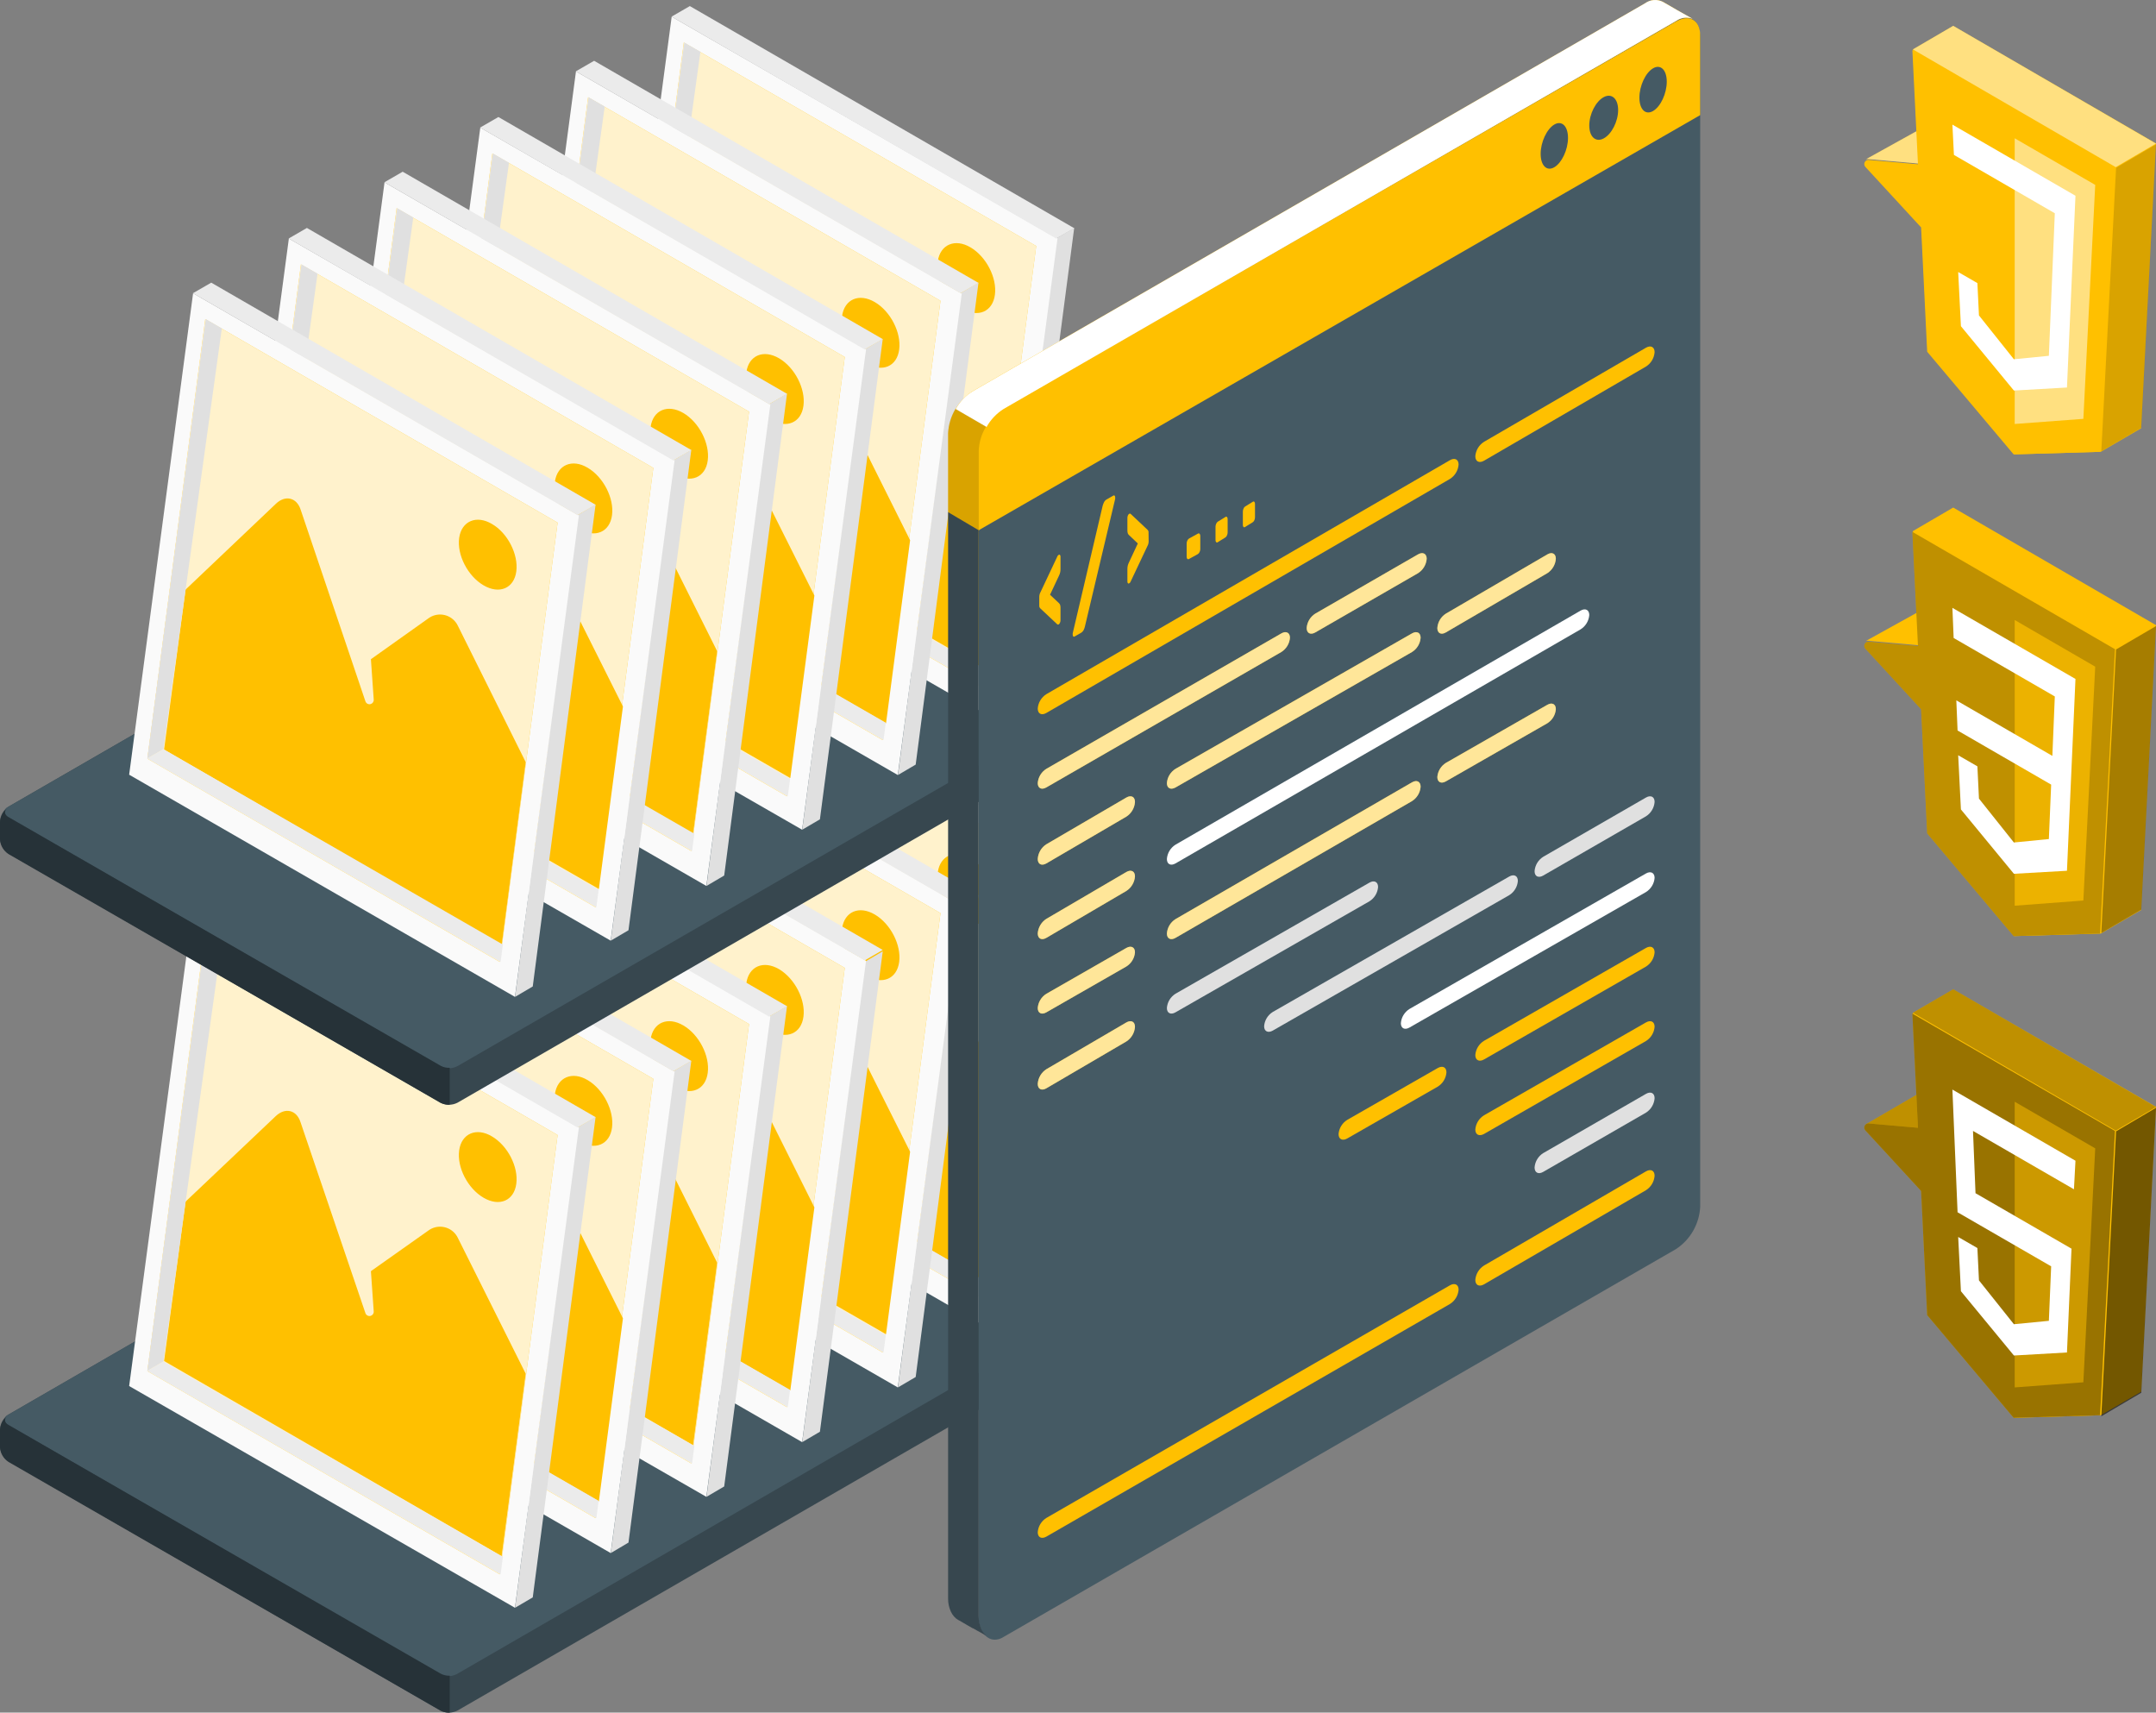 <svg width="1419" height="1127" xmlns="http://www.w3.org/2000/svg" xmlns:xlink="http://www.w3.org/1999/xlink" xml:space="preserve" overflow="hidden"><rect width="100%" height="100%" fill="#808080" stroke="none"/><defs><clipPath id="clip0"><rect x="1480" y="511" width="1419" height="1127"/></clipPath></defs><g clip-path="url(#clip0)" transform="translate(-1480 -511)"><path d="M1917.86 1192.34 1485.64 1441.81C1482.31 1443.96 1480.21 1447.58 1480 1451.54L1480 1462.91C1480.21 1466.87 1482.31 1470.49 1485.64 1472.64L1769.82 1636.66C1773.36 1638.45 1777.53 1638.45 1781.07 1636.66L2213.4 1387.16C2216.7 1384.99 2218.78 1381.38 2219 1377.43L2219 1366.05C2218.79 1362.1 2216.69 1358.48 2213.36 1356.33L1929.11 1192.34C1925.57 1190.55 1921.4 1190.55 1917.86 1192.34Z" fill="#37474F" fill-rule="evenodd"/><path d="M1769.38 1612.66 1485.31 1448.53C1483.52 1447.91 1482.57 1445.95 1483.19 1444.15 1483.53 1443.16 1484.32 1442.37 1485.31 1442.03L1917.36 1192.34C1920.89 1190.55 1925.07 1190.55 1928.6 1192.34L2212.73 1356.47C2214.52 1357.12 2215.44 1359.09 2214.79 1360.88 2214.45 1361.84 2213.69 1362.59 2212.73 1362.94L1780.62 1612.66C1777.09 1614.45 1772.91 1614.45 1769.38 1612.66Z" fill="#455A64" fill-rule="evenodd"/><path d="M1776 1613.71 1776 1637.98C1773.94 1638.09 1771.88 1637.66 1770.05 1636.71L1485.61 1473.04C1482.3 1470.89 1480.22 1467.3 1480 1463.37L1480 1452.02C1480.19 1448.51 1481.85 1445.24 1484.58 1443 1482.58 1444.82 1482.92 1447.18 1485.61 1448.73L1770.05 1612.37C1771.88 1613.33 1773.93 1613.79 1776 1613.71Z" fill="#263238" fill-rule="evenodd"/><path d="M2145.64 1380.14 2134 1387 2175.32 1070.83 2187 1064 2145.64 1380.14Z" fill="#E0E0E0" fill-rule="evenodd"/><path d="M2133.92 1387 1880 1240.77 1922.08 924 2176 1070.19 2133.92 1387Z" fill="#FAFAFA" fill-rule="evenodd"/><path d="M2187 1063.16 2175.15 1070 1922 923.94 1934.03 917 2187 1063.16Z" fill="#EBEBEB" fill-rule="evenodd"/><path d="M2162 1074.93 1930.06 941 1892 1230.27 2123.94 1364 2162 1074.93Z" fill="#FFC000" fill-rule="evenodd"/><path d="M2162 1074.93 1930.06 941 1892 1230.27 2123.94 1364 2162 1074.93Z" fill="#FFFFFF" fill-rule="evenodd" fill-opacity="0.8"/><path d="M1917.34 1118.98 1976.92 1062.45C1983.15 1056.57 1990.51 1058.39 1993.26 1066.52L2035.96 1192.44C2036.42 1193.93 2038 1194.77 2039.48 1194.31 2040.76 1193.92 2041.59 1192.68 2041.46 1191.34L2039.61 1164.8 2077.6 1138.02C2083.34 1133.68 2091.52 1134.82 2095.85 1140.57 2096.42 1141.33 2096.91 1142.15 2097.3 1143.01L2142 1232.51 2126.11 1353 1903 1224.25Z" fill="#FFC000" fill-rule="evenodd"/><path d="M2118.77 1075.79C2108.62 1069.74 2098.81 1073.86 2097.22 1084.97 2095.63 1096.08 2102.84 1110.04 2113.26 1116.16 2123.68 1122.28 2133.32 1118.19 2134.81 1107.01 2136.29 1095.84 2129.09 1081.77 2118.77 1075.79Z" fill="#FFC000" fill-rule="evenodd"/><path d="M1941 947.116 1902.61 1223.88 1892 1230 1930.39 941 1941 947.116Z" fill="#E0E0E0" fill-rule="evenodd"/><path d="M1902.54 1224 2126 1352.63 2124.49 1364 1892 1230.12 1902.54 1224Z" fill="#EBEBEB" fill-rule="evenodd"/><path d="M2082.67 1417.15 2071 1424 2112.33 1106.85 2124 1100 2082.67 1417.15Z" fill="#E0E0E0" fill-rule="evenodd"/><path d="M2070.89 1424 1817 1277.77 1859.08 961 2113 1107.23 2070.89 1424Z" fill="#FAFAFA" fill-rule="evenodd"/><path d="M2124 1100.16 2112.15 1107 1859 960.939 1871.03 954 2124 1100.16Z" fill="#EBEBEB" fill-rule="evenodd"/><path d="M2099 1111.9 1867.06 978 1829 1267.24 2060.94 1401 2099 1111.9Z" fill="#FFC000" fill-rule="evenodd"/><path d="M2099 1111.9 1867.06 978 1829 1267.24 2060.94 1401 2099 1111.9Z" fill="#FFFFFF" fill-rule="evenodd" fill-opacity="0.8"/><path d="M1854.34 1155.76 1913.89 1099.47C1920.11 1093.57 1927.64 1095.39 1930.22 1103.48L1972.93 1228.97C1973.38 1230.45 1974.96 1231.29 1976.45 1230.83 1977.73 1230.44 1978.56 1229.2 1978.43 1227.87L1976.57 1201.42 2014.57 1174.77C2020.33 1170.43 2028.52 1171.58 2032.86 1177.34 2033.43 1178.08 2033.91 1178.89 2034.3 1179.74L2079 1268.93 2063.15 1389 1840 1260.6Z" fill="#FFC000" fill-rule="evenodd"/><path d="M2055.76 1112.8C2045.43 1106.75 2035.81 1110.84 2034.22 1121.94 2032.63 1133.05 2039.81 1147.05 2050.27 1153.17 2060.74 1159.29 2070.36 1155.16 2071.81 1143.99 2073.27 1132.81 2066.09 1118.85 2055.76 1112.8Z" fill="#FFC000" fill-rule="evenodd"/><path d="M1878 984.082 1839.58 1260.92 1829 1267 1867.39 978 1878 984.082Z" fill="#E0E0E0" fill-rule="evenodd"/><path d="M1839.5 1261 2063 1389.59 2061.52 1401 1829 1267.08 1839.5 1261Z" fill="#EBEBEB" fill-rule="evenodd"/><path d="M2019.64 1453.17 2008 1460 2049.32 1143.86 2061 1137 2019.64 1453.17Z" fill="#E0E0E0" fill-rule="evenodd"/><path d="M2007.92 1460 1754 1313.77 1796.11 997 2050 1143.23 2007.92 1460Z" fill="#FAFAFA" fill-rule="evenodd"/><path d="M2061 1136.13 2049.15 1143 1796 996.939 1808.03 990 2061 1136.13Z" fill="#EBEBEB" fill-rule="evenodd"/><path d="M2036 1147.93 1804.06 1014 1766 1303.27 1997.94 1437 2036 1147.93Z" fill="#FFC000" fill-rule="evenodd"/><path d="M2036 1147.93 1804.06 1014 1766 1303.27 1997.94 1437 2036 1147.93Z" fill="#FFFFFF" fill-rule="evenodd" fill-opacity="0.8"/><path d="M1791.34 1191.98 1850.9 1135.45C1857.13 1129.57 1864.45 1131.39 1867.24 1139.52L1909.91 1265.44C1910.37 1266.93 1911.95 1267.77 1913.44 1267.31 1914.72 1266.92 1915.54 1265.68 1915.41 1264.34L1913.56 1237.8 1951.59 1211.02C1957.34 1206.68 1965.51 1207.82 1969.84 1213.57 1970.42 1214.33 1970.9 1215.15 1971.3 1216.01L2016 1305.51 2000.15 1426 1777 1297.15Z" fill="#FFC000" fill-rule="evenodd"/><path d="M1992.79 1148.79C1982.46 1142.74 1972.81 1146.86 1971.22 1157.97 1969.63 1169.08 1976.84 1183.04 1987.27 1189.16 1997.7 1195.28 2007.36 1191.19 2008.81 1180.01 2010.27 1168.84 2003.09 1154.94 1992.79 1148.79Z" fill="#FFC000" fill-rule="evenodd"/><path d="M1815 1020.12 1776.61 1296.92 1766 1303 1804.39 1014 1815 1020.12Z" fill="#E0E0E0" fill-rule="evenodd"/><path d="M1776.54 1297 2000 1425.63 1998.49 1437 1766 1303.08 1776.54 1297Z" fill="#EBEBEB" fill-rule="evenodd"/><path d="M1956.64 1489.17 1945 1496 1986.36 1179.83 1998 1173 1956.64 1489.17Z" fill="#E0E0E0" fill-rule="evenodd"/><path d="M1944.89 1496 1691 1350.09 1733.08 1034 1987 1179.91 1944.89 1496Z" fill="#FAFAFA" fill-rule="evenodd"/><path d="M1998 1173.16 1986.18 1180 1733 1033.94 1745.03 1027 1998 1173.16Z" fill="#EBEBEB" fill-rule="evenodd"/><path d="M1973 1184.9 1741.06 1051 1703 1340.24 1934.94 1474 1973 1184.9Z" fill="#FFC000" fill-rule="evenodd"/><path d="M1973 1184.9 1741.06 1051 1703 1340.24 1934.94 1474 1973 1184.9Z" fill="#FFFFFF" fill-rule="evenodd" fill-opacity="0.8"/><path d="M1728.29 1228.68 1787.61 1172.45C1793.81 1166.59 1801.32 1168.37 1803.89 1176.47L1846.45 1301.96C1846.91 1303.45 1848.48 1304.28 1849.96 1303.82 1851.24 1303.43 1852.06 1302.19 1851.93 1300.86L1850.08 1274.41 1887.78 1247.76C1893.52 1243.42 1901.69 1244.57 1906.02 1250.33 1906.58 1251.07 1907.06 1251.88 1907.45 1252.73L1952 1341.93 1936.17 1462 1714 1333.69Z" fill="#FFC000" fill-rule="evenodd"/><path d="M1929.76 1185.8C1919.43 1179.75 1909.77 1183.84 1908.21 1194.94 1906.66 1206.05 1913.8 1220.04 1924.24 1226.16 1934.67 1232.28 1944.36 1228.19 1945.81 1216.98 1947.27 1205.77 1940.09 1191.85 1929.76 1185.8Z" fill="#FFC000" fill-rule="evenodd"/><path d="M1752 1057.12 1713.61 1333.92 1703 1340 1741.42 1051 1752 1057.12Z" fill="#E0E0E0" fill-rule="evenodd"/><path d="M1713.54 1334 1937 1462.59 1935.52 1474 1703 1340.08 1713.54 1334Z" fill="#EBEBEB" fill-rule="evenodd"/><path d="M1893.64 1526.11 1882 1533 1923.32 1215.85 1935 1209 1893.64 1526.11Z" fill="#E0E0E0" fill-rule="evenodd"/><path d="M1881.92 1533 1628 1386.77 1670.11 1070 1924 1216.19 1881.92 1533Z" fill="#FAFAFA" fill-rule="evenodd"/><path d="M1935 1209.16 1923.15 1216 1670 1069.94 1681.99 1063 1935 1209.16Z" fill="#EBEBEB" fill-rule="evenodd"/><path d="M1910 1220.93 1678.06 1087 1640 1376.27 1871.94 1510 1910 1220.93Z" fill="#FFC000" fill-rule="evenodd"/><path d="M1910 1220.93 1678.06 1087 1640 1376.27 1871.94 1510 1910 1220.93Z" fill="#FFFFFF" fill-rule="evenodd" fill-opacity="0.8"/><path d="M1665.34 1264.96 1724.9 1208.45C1731.13 1202.57 1738.45 1204.39 1741.2 1212.51L1783.91 1338.41C1784.37 1339.9 1785.95 1340.74 1787.44 1340.28 1788.72 1339.89 1789.54 1338.64 1789.41 1337.31L1787.56 1310.77 1825.69 1284.03C1831.51 1279.75 1839.69 1280.99 1843.96 1286.81 1844.48 1287.51 1844.93 1288.26 1845.3 1289.06L1890 1378.54 1874.15 1499 1651 1370.28Z" fill="#FFC000" fill-rule="evenodd"/><path d="M1866.76 1221.77C1856.6 1215.76 1846.81 1219.85 1845.22 1230.96 1843.63 1242.07 1850.84 1256.03 1861.27 1262.16 1871.7 1268.28 1881.36 1264.19 1882.81 1253.01 1884.27 1241.83 1877.09 1227.83 1866.76 1221.77Z" fill="#FFC000" fill-rule="evenodd"/><path d="M1689 1093.12 1650.61 1369.92 1640 1376 1678.39 1087 1689 1093.12Z" fill="#E0E0E0" fill-rule="evenodd"/><path d="M1650.54 1370 1874 1498.63 1872.49 1510 1640 1376.08 1650.54 1370Z" fill="#EBEBEB" fill-rule="evenodd"/><path d="M1830.64 1562.17 1819 1569 1860.32 1252.83 1872 1246 1830.64 1562.17Z" fill="#E0E0E0" fill-rule="evenodd"/><path d="M1818.92 1569 1565 1423.09 1607.08 1107 1861 1252.91 1818.92 1569Z" fill="#FAFAFA" fill-rule="evenodd"/><path d="M1872 1246.16 1860.15 1253 1607 1106.94 1619.03 1100 1872 1246.16Z" fill="#EBEBEB" fill-rule="evenodd"/><path d="M1847 1257.9 1615.1 1124 1577 1413.24 1808.94 1547 1847 1257.9Z" fill="#FFC000" fill-rule="evenodd"/><path d="M1847 1257.9 1615.1 1124 1577 1413.24 1808.94 1547 1847 1257.9Z" fill="#FFFFFF" fill-rule="evenodd" fill-opacity="0.8"/><path d="M1602.15 1301.72 1661.51 1245.45C1667.71 1239.59 1675.22 1241.37 1677.79 1249.46L1720.48 1375.04C1720.94 1376.52 1722.51 1377.35 1724 1376.9 1725.27 1376.5 1726.1 1375.27 1725.97 1373.94L1724.12 1347.5 1761.81 1320.86C1767.54 1316.53 1775.68 1317.67 1780 1323.4 1780.57 1324.16 1781.06 1324.97 1781.45 1325.83L1826 1414.98 1810.17 1535 1588 1406.62Z" fill="#FFC000" fill-rule="evenodd"/><path d="M1803.75 1258.8C1793.59 1252.74 1783.77 1256.84 1782.21 1267.98 1780.66 1279.12 1787.8 1293.04 1798.23 1299.16 1808.66 1305.28 1818.32 1301.19 1819.81 1289.98 1821.3 1278.77 1814.08 1264.85 1803.75 1258.8Z" fill="#FFC000" fill-rule="evenodd"/><path d="M1626 1130.12 1587.61 1406.88 1577 1413 1615.42 1124 1626 1130.12Z" fill="#E0E0E0" fill-rule="evenodd"/><path d="M1587.54 1407 1811 1535.59 1809.48 1547 1577 1413.12 1587.54 1407Z" fill="#EBEBEB" fill-rule="evenodd"/><path d="M1917.86 792.324 1485.64 1041.78C1482.3 1043.94 1480.2 1047.57 1480 1051.54L1480 1062.92C1480.21 1066.89 1482.31 1070.51 1485.64 1072.68L1769.82 1236.66C1773.36 1238.45 1777.53 1238.45 1781.07 1236.66L2213.4 987.167C2216.7 985 2218.78 981.389 2219 977.44L2219 966.064C2218.79 962.106 2216.69 958.49 2213.36 956.337L1929.11 792.359C1925.58 790.559 1921.4 790.546 1917.86 792.324Z" fill="#37474F" fill-rule="evenodd"/><path d="M1769.74 1212.63 1485.32 1048.51C1483.52 1047.89 1482.57 1045.93 1483.19 1044.14 1483.54 1043.14 1484.32 1042.36 1485.32 1042.01L1917.91 792.342C1921.44 790.552 1925.62 790.552 1929.16 792.342L2213.65 956.461C2216.78 958.25 2216.78 961.14 2213.65 962.963L1780.99 1212.63C1777.46 1214.46 1773.27 1214.46 1769.74 1212.63Z" fill="#455A64" fill-rule="evenodd"/><path d="M1776 1213.68 1776 1237.99C1773.94 1238.07 1771.89 1237.62 1770.05 1236.69L1485.61 1073.04C1482.3 1070.88 1480.22 1067.29 1480 1063.37L1480 1052.02C1480.19 1048.51 1481.85 1045.24 1484.58 1043 1482.58 1044.82 1482.92 1047.18 1485.61 1048.76L1770.05 1212.34C1771.87 1213.32 1773.93 1213.79 1776 1213.68Z" fill="#263238" fill-rule="evenodd"/><path d="M2145.64 977.17 2134 984.001 2175.32 667.831 2187 661 2145.64 977.17Z" fill="#E0E0E0" fill-rule="evenodd"/><path d="M2133.92 984.001 1880 838.088 1922.08 522 2176 667.913 2133.92 984.001Z" fill="#FAFAFA" fill-rule="evenodd"/><path d="M2187 661.164 2175.15 668 1922 521.939 1934.03 515 2187 661.164Z" fill="#EBEBEB" fill-rule="evenodd"/><path d="M2162 672.897 1930.06 539 1892 828.24 2123.94 962 2162 672.897Z" fill="#FFC000" fill-rule="evenodd"/><path d="M2162 672.897 1930.06 539 1892 828.24 2123.94 962 2162 672.897Z" fill="#FFFFFF" fill-rule="evenodd" fill-opacity="0.8"/><path d="M1917.34 716.837 1976.94 660.466C1983.16 654.569 1990.52 656.386 1993.27 664.478L2035.98 789.906C2036.44 791.39 2038.02 792.224 2039.5 791.768 2040.78 791.376 2041.61 790.139 2041.48 788.809L2039.63 762.372 2077.59 735.901C2083.3 731.565 2091.46 732.665 2095.81 738.36 2096.39 739.129 2096.89 739.96 2097.3 740.839L2142 829.99 2126.11 950 1903 821.623Z" fill="#FFC000" fill-rule="evenodd"/><path d="M2118.77 673.797C2108.62 667.745 2098.81 671.838 2097.22 682.944 2095.63 694.051 2102.84 708.046 2113.26 714.167 2123.68 720.287 2133.32 716.161 2134.81 704.986 2136.29 693.81 2129.09 679.849 2118.77 673.797Z" fill="#FFC000" fill-rule="evenodd"/><path d="M1941 545.082 1902.61 821.918 1892 828 1930.39 539 1941 545.082Z" fill="#E0E0E0" fill-rule="evenodd"/><path d="M1902.54 822 2126 950.594 2124.49 962 1892 828.081 1902.54 822Z" fill="#EBEBEB" fill-rule="evenodd"/><path d="M2082.67 1014.15 2071 1021 2112.33 703.852 2124 697 2082.67 1014.15Z" fill="#E0E0E0" fill-rule="evenodd"/><path d="M2070.89 1021 1817 874.795 1859.08 558 2113 704.205 2070.89 1021Z" fill="#FAFAFA" fill-rule="evenodd"/><path d="M2124 697.163 2112.15 704 1859 557.941 1871.03 551 2124 697.163Z" fill="#EBEBEB" fill-rule="evenodd"/><path d="M2099 708.932 1867.06 575 1829 864.24 2060.94 998 2099 708.932Z" fill="#FFC000" fill-rule="evenodd"/><path d="M2099 708.932 1867.06 575 1829 864.24 2060.94 998 2099 708.932Z" fill="#FFFFFF" fill-rule="evenodd" fill-opacity="0.8"/><path d="M1854.34 752.945 1913.89 696.453C1920.11 690.567 1927.64 692.391 1930.22 700.515L1972.93 826.442C1973.37 827.935 1974.95 828.783 1976.44 828.336 1977.75 827.942 1978.59 826.665 1978.43 825.306L1976.57 798.799 2014.57 772.016C2020.33 767.669 2028.52 768.823 2032.86 774.594 2033.43 775.344 2033.91 776.154 2034.3 777.008L2079 866.513 2063.15 987 1840 858.147Z" fill="#FFC000" fill-rule="evenodd"/><path d="M2055.76 709.79C2045.43 703.738 2035.81 707.864 2034.22 718.97 2032.63 730.077 2039.81 744.038 2050.27 750.158 2060.74 756.279 2070.36 752.187 2071.81 741.012 2073.27 729.836 2066.09 715.841 2055.76 709.79Z" fill="#FFC000" fill-rule="evenodd"/><path d="M1878 581.116 1839.58 857.884 1829 864 1867.39 575 1878 581.116Z" fill="#E0E0E0" fill-rule="evenodd"/><path d="M1839.5 858 2063 986.594 2061.52 998 1829 864.115 1839.5 858Z" fill="#EBEBEB" fill-rule="evenodd"/><path d="M2019.64 1050.17 2008 1057 2049.32 740.831 2061 734 2019.64 1050.17Z" fill="#E0E0E0" fill-rule="evenodd"/><path d="M2007.92 1057 1754 911.088 1796.11 595 2050 740.913 2007.92 1057Z" fill="#FAFAFA" fill-rule="evenodd"/><path d="M2061 734.165 2049.15 741 1796 594.939 1808.03 588 2061 734.165Z" fill="#EBEBEB" fill-rule="evenodd"/><path d="M2036 745.932 1804.06 612 1766 901.274 1997.94 1035 2036 745.932Z" fill="#FFC000" fill-rule="evenodd"/><path d="M2036 745.932 1804.06 612 1766 901.274 1997.94 1035 2036 745.932Z" fill="#FFFFFF" fill-rule="evenodd" fill-opacity="0.8"/><path d="M1791.27 789.776 1850.83 733.469C1857.06 727.567 1864.38 729.386 1867.17 737.483L1909.91 862.966C1910.37 864.451 1911.95 865.285 1913.44 864.828 1914.72 864.436 1915.54 863.198 1915.41 861.867L1913.56 835.412 1951.59 808.751C1957.3 804.411 1965.46 805.513 1969.81 811.211 1970.39 811.98 1970.89 812.813 1971.3 813.692L2016 902.906 2000.15 1023 1777 894.568Z" fill="#FFC000" fill-rule="evenodd"/><path d="M1992.79 746.797C1982.46 740.745 1972.81 744.837 1971.22 755.944 1969.63 767.051 1976.84 781.046 1987.27 787.166 1997.7 793.287 2007.36 789.161 2008.81 777.986 2010.27 766.81 2003.09 752.849 1992.79 746.797Z" fill="#FFC000" fill-rule="evenodd"/><path d="M1815 618.116 1776.61 894.918 1766 901 1804.39 612 1815 618.116Z" fill="#E0E0E0" fill-rule="evenodd"/><path d="M1776.54 895 2000 1023.63 1998.49 1035 1766 901.083 1776.54 895Z" fill="#EBEBEB" fill-rule="evenodd"/><path d="M1956.64 1087.15 1945 1094 1986.36 776.852 1998 770 1956.64 1087.15Z" fill="#E0E0E0" fill-rule="evenodd"/><path d="M1944.89 1094 1691 947.795 1733.08 631 1987 777.205 1944.89 1094Z" fill="#FAFAFA" fill-rule="evenodd"/><path d="M1998 770.163 1986.18 777 1733 630.941 1745.03 624 1998 770.163Z" fill="#EBEBEB" fill-rule="evenodd"/><path d="M1973 781.897 1741.06 648 1703 937.24 1934.94 1071 1973 781.897Z" fill="#FFC000" fill-rule="evenodd"/><path d="M1973 781.897 1741.06 648 1703 937.24 1934.94 1071 1973 781.897Z" fill="#FFFFFF" fill-rule="evenodd" fill-opacity="0.8"/><path d="M1727.54 825.945 1787.06 769.453C1793.29 763.566 1800.82 765.391 1803.39 773.515L1846.1 899.442C1846.56 900.932 1848.13 901.769 1849.62 901.311 1850.9 900.917 1851.73 899.676 1851.6 898.341L1849.74 871.799 1887.57 845.016C1893.33 840.669 1901.52 841.823 1905.86 847.594 1906.43 848.344 1906.91 849.154 1907.3 850.008L1952 939.513 1936.12 1060 1713 931.113Z" fill="#FFC000" fill-rule="evenodd"/><path d="M1929.76 782.789C1919.43 776.738 1909.77 780.864 1908.21 791.97 1906.66 803.077 1913.8 817.038 1924.24 823.158 1934.67 829.279 1944.36 825.187 1945.81 814.012 1947.27 802.836 1940.09 788.841 1929.76 782.789Z" fill="#FFC000" fill-rule="evenodd"/><path d="M1752 654.116 1713.61 930.884 1703 937 1741.42 648 1752 654.116Z" fill="#E0E0E0" fill-rule="evenodd"/><path d="M1713.54 931 1937 1059.63 1935.52 1071 1703 937.115 1713.54 931Z" fill="#EBEBEB" fill-rule="evenodd"/><path d="M1893.64 1123.17 1882 1130 1923.32 813.831 1935 807 1893.64 1123.17Z" fill="#E0E0E0" fill-rule="evenodd"/><path d="M1881.92 1130 1628 984.087 1670.11 668 1924 813.913 1881.92 1130Z" fill="#FAFAFA" fill-rule="evenodd"/><path d="M1935 807.164 1923.15 814 1670 667.939 1681.99 661 1935 807.164Z" fill="#EBEBEB" fill-rule="evenodd"/><path d="M1910 818.897 1678.06 685 1640 974.24 1871.94 1108 1910 818.897Z" fill="#FFC000" fill-rule="evenodd"/><path d="M1910 818.897 1678.06 685 1640 974.24 1871.94 1108 1910 818.897Z" fill="#FFFFFF" fill-rule="evenodd" fill-opacity="0.8"/><path d="M1665.33 862.769 1724.86 806.468C1731.08 800.567 1738.4 802.385 1741.15 810.482L1783.83 935.984C1784.29 937.469 1785.87 938.303 1787.36 937.847 1788.64 937.454 1789.46 936.217 1789.33 934.886L1787.48 908.434 1825.59 881.776C1831.32 877.43 1839.49 878.541 1843.85 884.258 1844.43 885.021 1844.92 885.845 1845.32 886.717L1890 975.919 1874.16 1096 1651 967.72Z" fill="#FFC000" fill-rule="evenodd"/><path d="M1866.76 818.797C1856.6 812.746 1846.81 816.838 1845.22 827.944 1843.63 839.051 1850.84 853.046 1861.27 859.167 1871.7 865.287 1881.36 861.161 1882.81 849.986 1884.27 838.81 1877.09 824.849 1866.76 818.797Z" fill="#FFC000" fill-rule="evenodd"/><path d="M1689 691.082 1650.61 967.918 1640 974 1678.39 685 1689 691.082Z" fill="#E0E0E0" fill-rule="evenodd"/><path d="M1650.54 968 1874 1096.59 1872.49 1108 1640 974.081 1650.54 968Z" fill="#EBEBEB" fill-rule="evenodd"/><path d="M1830.64 1160.15 1819 1167 1860.32 849.852 1872 843 1830.64 1160.15Z" fill="#E0E0E0" fill-rule="evenodd"/><path d="M1818.92 1167 1565 1020.8 1607.08 704 1861 850.205 1818.92 1167Z" fill="#FAFAFA" fill-rule="evenodd"/><path d="M1872 843.163 1860.15 850 1607 703.94 1619.03 697 1872 843.163Z" fill="#EBEBEB" fill-rule="evenodd"/><path d="M1847 854.931 1615.1 721 1577 1010.24 1808.94 1144 1847 854.931Z" fill="#FFC000" fill-rule="evenodd"/><path d="M1847 854.931 1615.1 721 1577 1010.24 1808.94 1144 1847 854.931Z" fill="#FFFFFF" fill-rule="evenodd" fill-opacity="0.8"/><path d="M1602.15 898.979 1661.64 842.453C1667.85 836.567 1675.35 838.391 1677.92 846.515L1720.48 972.442C1720.94 973.932 1722.51 974.769 1724 974.311 1725.27 973.918 1726.1 972.676 1725.97 971.341L1724.12 944.799 1761.81 918.016C1767.54 913.676 1775.68 914.82 1780 920.572 1780.57 921.329 1781.06 922.146 1781.45 923.008L1826 1012.51 1810.17 1133 1588 1004.25Z" fill="#FFC000" fill-rule="evenodd"/><path d="M1803.75 855.789C1793.59 849.737 1783.77 853.864 1782.21 864.97 1780.66 876.077 1787.8 890.038 1798.23 896.158 1808.66 902.279 1818.32 898.187 1819.81 887.012 1821.3 875.836 1814.08 861.669 1803.75 855.789Z" fill="#FFC000" fill-rule="evenodd"/><path d="M1626 727.116 1587.61 1003.88 1577 1010 1615.42 721 1626 727.116Z" fill="#E0E0E0" fill-rule="evenodd"/><path d="M1587.54 1004 1811 1132.59 1809.48 1144 1577 1010.12 1587.54 1004Z" fill="#EBEBEB" fill-rule="evenodd"/><path d="M2599 534.338 2599 1305.29C2598.39 1316.56 2592.44 1326.87 2582.98 1333.03L2140.02 1588.49C2138.43 1589.48 2136.6 1590 2134.73 1590 2134.03 1589.99 2133.34 1589.91 2132.66 1589.76 2132.19 1589.65 2131.73 1589.49 2131.29 1589.28L2130.46 1588.8 2129.5 1588.18C2129.19 1587.93 2128.89 1587.67 2128.61 1587.39 2127.36 1586.2 2126.37 1584.77 2125.68 1583.19 2124.56 1580.64 2123.99 1577.87 2124 1575.08L2124 808.221C2124.61 796.95 2130.56 786.647 2140.02 780.482L2582.98 525.091C2586.13 522.896 2590.15 522.394 2593.74 523.751 2594.23 523.946 2594.7 524.213 2595.12 524.541L2595.12 524.541C2595.52 524.831 2595.88 525.178 2596.18 525.572 2596.36 525.751 2596.52 525.947 2596.66 526.157 2596.88 526.402 2597.05 526.68 2597.18 526.982 2597.58 527.621 2597.9 528.316 2598.11 529.044 2598.31 529.49 2598.44 529.966 2598.48 530.453 2598.53 530.551 2598.53 530.665 2598.48 530.763 2598.62 531.245 2598.7 531.741 2598.73 532.241 2598.85 532.934 2598.95 533.634 2599 534.338Z" fill="#455A64" fill-rule="evenodd"/><path d="M2594 523.36C2590.41 522.004 2586.39 522.505 2583.25 524.7L2140.56 779.93C2131.04 786.09 2125.05 796.44 2124.44 807.765L2124.44 860 2104 848.007 2104 796.047C2104.66 784.866 2110.59 774.664 2119.98 768.555L2562.8 513.154C2566.22 510.663 2570.75 510.305 2574.52 512.226 2577.3 513.944 2590.6 521.573 2594 523.36Z" fill="#FFC000" fill-rule="evenodd"/><path d="M2599 534.278C2599 524.189 2591.82 520.105 2583.02 525.184L2140.12 780.037C2130.61 786.198 2124.61 796.529 2124 807.835L2124 860 2599 586.752Z" fill="#FFC000" fill-rule="evenodd"/><path d="M2583.18 524.743 2140.57 780.102C2135.88 783.067 2132.01 787.157 2129.3 792L2109 780.205C2111.65 775.421 2115.48 771.396 2120.13 768.514L2562.74 513.155C2566.16 510.663 2570.69 510.304 2574.45 512.227 2577.34 513.98 2590.63 521.546 2594 523.368 2590.39 521.978 2586.33 522.494 2583.18 524.743Z" fill="#FFFFFF" fill-rule="evenodd"/><path d="M2104 848.071 2104 796.021C2104.21 790.348 2105.88 784.829 2108.83 780L2129 791.723C2126.02 796.54 2124.35 802.067 2124.17 807.744L2124.17 860Z" fill="#000000" fill-rule="evenodd" fill-opacity="0.149"/><path d="M2503 592.953C2498.04 595.863 2494 604.523 2494 612.248 2494 619.973 2498.04 623.957 2503 621.047 2507.96 618.137 2512 609.477 2512 601.752 2512 594.027 2507.96 590.043 2503 592.953Z" fill="#455A64" fill-rule="evenodd"/><path d="M2535.5 574.922C2530.26 577.734 2526 586.106 2526 593.573 2526 601.041 2530.26 604.892 2535.5 602.079 2540.74 599.266 2545 590.894 2545 583.427 2545 575.96 2540.77 572.109 2535.5 574.922Z" fill="#455A64" fill-rule="evenodd"/><path d="M2568 555.94C2563 558.851 2559 567.515 2559 575.244 2559 582.972 2563 586.958 2568 584.046 2573 581.135 2577 572.471 2577 564.743 2577 557.014 2572.96 553.063 2568 555.94Z" fill="#455A64" fill-rule="evenodd"/><path d="M2130 1588C2129.42 1587.62 2128.74 1587.24 2128.02 1586.83 2126.56 1585.94 2124.89 1584.97 2123.12 1584.05L2123.12 1584.05 2120.46 1582.53 2120.25 1582.53C2118.79 1581.71 2117.39 1580.85 2116.06 1580.13L2112.66 1578.13C2112.02 1577.73 2111.36 1577.36 2110.68 1577.03 2109.64 1576.47 2108.71 1575.71 2107.95 1574.8 2107.08 1573.84 2106.37 1572.75 2105.84 1571.57 2104.61 1568.91 2103.98 1566.01 2104 1563.08L2104 848 2124.07 859.861 2124.07 1574.66C2124.14 1577.45 2124.71 1580.19 2125.74 1582.77 2126.42 1584.35 2127.41 1585.78 2128.64 1586.97 2128.87 1587.29 2129.18 1587.56 2129.52 1587.76 2129.66 1587.87 2129.83 1587.95 2130 1588Z" fill="#37474F" fill-rule="evenodd"/><path d="M2164.01 903.662C2164.04 902.62 2164.31 901.601 2164.81 900.695L2175.96 877.062C2176.07 876.794 2176.24 876.559 2176.46 876.38 2176.46 876.38 2176.69 876.175 2176.76 876.175 2177 875.942 2177.38 875.942 2177.62 876.175 2177.89 876.495 2178.03 876.914 2177.99 877.335L2177.99 885.247C2178.02 886.072 2177.94 886.897 2177.76 887.702 2177.58 888.461 2177.31 889.194 2176.96 889.885L2171.1 902.366 2176.96 907.891C2177.33 908.219 2177.6 908.643 2177.76 909.118 2177.95 909.828 2178.03 910.565 2177.99 911.301L2177.99 919.247C2177.98 919.801 2177.86 920.348 2177.62 920.85 2177.44 921.291 2177.14 921.67 2176.76 921.941L2176.46 921.941C2176.3 922.02 2176.12 922.02 2175.96 921.941L2164.81 911.471C2164.23 910.982 2163.93 910.225 2164.01 909.459Z" fill="#FFC000" fill-rule="evenodd"/><path d="M2205.73 843.826C2205.95 843.018 2206.25 842.235 2206.63 841.491 2206.99 840.72 2207.58 840.082 2208.33 839.672L2212.7 837.165C2212.96 836.945 2213.34 836.945 2213.6 837.165 2213.87 837.491 2214.01 837.909 2213.98 838.332 2214.01 838.629 2214.01 838.928 2213.98 839.225L2194.06 923.243C2193.89 924.027 2193.62 924.788 2193.26 925.509 2192.88 926.307 2192.26 926.975 2191.5 927.432L2187.3 929.835C2187.04 930.055 2186.66 930.055 2186.4 929.835 2186.11 929.517 2185.98 929.093 2186.02 928.668 2185.99 928.371 2185.99 928.072 2186.02 927.775Z" fill="#FFC000" fill-rule="evenodd"/><path d="M2236 867.356C2235.98 868.397 2235.7 869.417 2235.2 870.323L2224.03 893.95C2223.91 894.211 2223.74 894.443 2223.53 894.632 2223.37 894.632 2223.3 894.837 2223.24 894.837 2222.99 895.055 2222.62 895.055 2222.37 894.837 2222.11 894.499 2221.98 894.074 2222.01 893.643L2222.01 885.733C2221.98 884.908 2222.06 884.083 2222.24 883.279 2222.42 882.52 2222.68 881.786 2223.04 881.097L2228.87 868.618 2223.04 863.094C2222.67 862.766 2222.4 862.342 2222.24 861.867 2222.05 861.157 2221.97 860.421 2222.01 859.685L2222.01 851.741C2222.02 851.186 2222.14 850.64 2222.37 850.138 2222.55 849.697 2222.85 849.318 2223.24 849.047L2223.53 849.047C2223.69 848.984 2223.87 848.984 2224.03 849.047L2235.14 859.515C2235.72 860.004 2236.02 860.761 2235.93 861.526Z" fill="#FFC000" fill-rule="evenodd"/><path d="M2268.34 862.198C2268.67 861.934 2269.16 861.934 2269.49 862.198 2269.86 862.591 2270.04 863.106 2269.99 863.628L2269.99 872.35C2269.99 873.036 2269.81 873.711 2269.49 874.326 2269.26 874.867 2268.86 875.33 2268.34 875.654L2262.66 878.788C2262.32 879.071 2261.82 879.071 2261.48 878.788 2261.12 878.406 2260.95 877.899 2261.01 877.392L2261.01 868.636C2261.01 867.964 2261.17 867.3 2261.48 866.694 2261.71 866.134 2262.13 865.658 2262.66 865.332Z" fill="#FFC000" fill-rule="evenodd"/><path d="M2286.52 851.208C2286.81 850.931 2287.25 850.931 2287.54 851.208 2287.88 851.593 2288.04 852.115 2287.99 852.639L2287.99 861.356C2288 862.044 2287.84 862.723 2287.54 863.331 2287.34 863.879 2286.99 864.344 2286.52 864.659L2281.48 867.792C2281.19 868.07 2280.75 868.07 2280.46 867.792 2280.12 867.405 2279.96 866.885 2280.01 866.362L2280.01 857.61C2280.02 856.936 2280.17 856.273 2280.46 855.669 2280.65 855.113 2281.01 854.636 2281.48 854.307Z" fill="#FFC000" fill-rule="evenodd"/><path d="M2304.52 841.212C2304.82 840.93 2305.27 840.93 2305.58 841.212 2305.89 841.61 2306.04 842.125 2305.99 842.642L2305.99 851.357C2305.99 852.041 2305.85 852.716 2305.58 853.332 2305.36 853.883 2304.99 854.348 2304.52 854.66L2299.45 857.792C2299.16 858.069 2298.72 858.069 2298.43 857.792 2298.11 857.4 2297.95 856.88 2298.01 856.362L2298.01 847.647C2298.01 846.975 2298.15 846.311 2298.43 845.706 2298.63 845.15 2298.99 844.674 2299.45 844.344Z" fill="#FFC000" fill-rule="evenodd"/><path d="M2168.66 967.806 2434.3 813.833C2437.43 812.007 2440 813.282 2440 816.693 2439.7 820.579 2437.59 824.093 2434.3 826.167L2168.66 980.175C2165.54 982.001 2163 980.692 2163 977.281 2163.28 973.4 2165.38 969.884 2168.66 967.806Z" fill="#FFC000" fill-rule="evenodd"/><path d="M2253.68 1066.84 2520.28 912.825C2523.42 910.999 2526 912.308 2526 915.719 2525.71 919.598 2523.58 923.105 2520.28 925.16L2253.68 1079.17C2250.55 1081 2248 1079.69 2248 1076.28 2248.28 1072.41 2250.39 1068.9 2253.68 1066.84Z" fill="#FFFFFF" fill-rule="evenodd"/><path d="M2253.68 1164.93 2381.32 1091.82C2384.45 1090.01 2387 1091.31 2387 1094.69 2386.72 1098.54 2384.61 1102.03 2381.32 1104.1L2253.68 1177.17C2250.55 1178.99 2248 1177.72 2248 1174.34 2248.28 1170.48 2250.39 1166.99 2253.68 1164.93Z" fill="#E0E0E0" fill-rule="evenodd"/><path d="M2456.74 801.734 2563.3 739.83C2566.44 737.994 2569 739.31 2569 742.74 2568.72 746.635 2566.6 750.162 2563.3 752.231L2456.74 814.17C2453.56 816.006 2451 814.69 2451 811.261 2451.29 807.35 2453.42 803.811 2456.74 801.734Z" fill="#FFC000" fill-rule="evenodd"/><path d="M2168.66 1509.9 2434.3 1356.81C2437.43 1355.02 2440 1356.29 2440 1359.68 2439.7 1363.55 2437.59 1367.04 2434.3 1369.1L2168.66 1522.2C2165.54 1523.98 2163 1522.71 2163 1519.32 2163.28 1515.46 2165.38 1511.96 2168.66 1509.9Z" fill="#FFC000" fill-rule="evenodd"/><path d="M2456.74 1343.79 2563.3 1281.84C2566.44 1280 2569 1281.28 2569 1284.71 2568.71 1288.62 2566.6 1292.15 2563.3 1294.24L2456.74 1356.16C2453.56 1358 2451 1356.72 2451 1353.29 2451.3 1349.39 2453.43 1345.86 2456.74 1343.79Z" fill="#FFC000" fill-rule="evenodd"/><path d="M2456.74 1195.91 2563.3 1134.82C2566.44 1133.01 2569 1134.31 2569 1137.69 2568.71 1141.54 2566.6 1145.03 2563.3 1147.09L2456.74 1208.18C2453.56 1209.99 2451 1208.69 2451 1205.31 2451.29 1201.45 2453.42 1197.96 2456.74 1195.91Z" fill="#FFC000" fill-rule="evenodd"/><path d="M2456.74 1244.92 2563.3 1183.83C2566.44 1182.01 2569 1183.28 2569 1186.66 2568.71 1190.52 2566.6 1194 2563.3 1196.07L2456.74 1257.2C2453.56 1258.97 2451 1257.71 2451 1254.32 2451.29 1250.47 2453.42 1246.97 2456.74 1244.92Z" fill="#FFC000" fill-rule="evenodd"/><path d="M2366.71 1247.93 2426.29 1213.82C2429.45 1212.01 2432 1213.31 2432 1216.68 2431.71 1220.53 2429.59 1224.02 2426.29 1226.07L2366.71 1260.18C2363.55 1261.99 2361 1260.69 2361 1257.32 2361.29 1253.47 2363.41 1249.98 2366.71 1247.93Z" fill="#FFC000" fill-rule="evenodd"/><path d="M2168.66 1016.94 2323.34 927.819C2326.46 926.009 2329 927.307 2329 930.655 2328.72 934.505 2326.62 937.993 2323.34 940.049L2168.66 1029.17C2165.54 1030.98 2163 1029.72 2163 1026.34 2163.28 1022.49 2165.38 1019 2168.66 1016.94Z" fill="#FFC000" fill-rule="evenodd"/><path d="M2168.66 1016.94 2323.34 927.819C2326.46 926.009 2329 927.307 2329 930.655 2328.72 934.505 2326.62 937.993 2323.34 940.049L2168.66 1029.17C2165.54 1030.98 2163 1029.72 2163 1026.34 2163.28 1022.49 2165.38 1019 2168.66 1016.94Z" fill="#FFFFFF" fill-rule="evenodd" fill-opacity="0.6"/><path d="M2168.67 1066.58 2221.3 1035.84C2224.46 1034 2227 1035.28 2227 1038.72 2226.76 1042.69 2224.63 1046.3 2221.3 1048.41L2168.67 1079.18C2165.54 1080.99 2163 1079.7 2163 1076.27 2163.24 1072.3 2165.35 1068.7 2168.67 1066.58Z" fill="#FFC000" fill-rule="evenodd"/><path d="M2168.67 1066.58 2221.3 1035.84C2224.46 1034 2227 1035.28 2227 1038.72 2226.76 1042.69 2224.63 1046.3 2221.3 1048.41L2168.67 1079.18C2165.54 1080.99 2163 1079.7 2163 1076.27 2163.24 1072.3 2165.35 1068.7 2168.67 1066.58Z" fill="#FFFFFF" fill-rule="evenodd" fill-opacity="0.6"/><path d="M2168.67 1115.66 2221.3 1084.84C2224.46 1083 2227 1084.28 2227 1087.73 2226.71 1091.66 2224.6 1095.22 2221.3 1097.31L2168.67 1128.17C2165.54 1130.01 2163 1128.69 2163 1125.24 2163.28 1121.32 2165.39 1117.76 2168.67 1115.66Z" fill="#FFC000" fill-rule="evenodd"/><path d="M2168.67 1115.66 2221.3 1084.84C2224.46 1083 2227 1084.28 2227 1087.73 2226.71 1091.66 2224.6 1095.22 2221.3 1097.31L2168.67 1128.17C2165.54 1130.01 2163 1128.69 2163 1125.24 2163.28 1121.32 2165.39 1117.76 2168.67 1115.66Z" fill="#FFFFFF" fill-rule="evenodd" fill-opacity="0.6"/><path d="M2168.67 1164.96 2221.3 1134.82C2224.46 1133.02 2227 1134.28 2227 1137.65 2226.71 1141.49 2224.6 1144.97 2221.3 1147.01L2168.67 1177.18C2165.54 1178.99 2163 1177.7 2163 1174.32 2163.28 1170.49 2165.39 1167.01 2168.67 1164.96Z" fill="#FFC000" fill-rule="evenodd"/><path d="M2168.67 1164.99 2221.3 1134.82C2224.46 1133.01 2227 1134.3 2227 1137.68 2226.71 1141.52 2224.6 1145 2221.3 1147.04L2168.67 1177.18C2165.54 1178.98 2163 1177.72 2163 1174.35 2163.28 1170.51 2165.39 1167.04 2168.67 1164.99Z" fill="#FFFFFF" fill-rule="evenodd" fill-opacity="0.6"/><path d="M2253.69 1115.82 2409.31 1025.83C2412.45 1024.01 2415 1025.28 2415 1028.7 2414.72 1032.58 2412.61 1036.1 2409.31 1038.18L2253.69 1128.17C2250.55 1129.99 2248 1128.72 2248 1125.3 2248.28 1121.42 2250.39 1117.89 2253.69 1115.82Z" fill="#FFC000" fill-rule="evenodd"/><path d="M2431.61 1013.04 2498.39 974.81C2501.48 973.017 2504 974.303 2504 977.652 2503.72 981.464 2501.64 984.916 2498.39 986.957L2431.61 1025.19C2428.52 1026.98 2426 1025.7 2426 1022.35 2426.28 1018.54 2428.36 1015.08 2431.61 1013.04Z" fill="#FFC000" fill-rule="evenodd"/><path d="M2168.67 1214.61 2221.3 1183.84C2224.46 1182 2227 1183.28 2227 1186.73 2226.74 1190.68 2224.61 1194.26 2221.3 1196.36L2168.67 1227.17C2165.54 1229.01 2163 1227.69 2163 1224.25 2163.26 1220.3 2165.37 1216.73 2168.67 1214.61Z" fill="#FFC000" fill-rule="evenodd"/><path d="M2168.67 1214.61 2221.3 1183.84C2224.46 1182 2227 1183.28 2227 1186.73 2226.74 1190.68 2224.61 1194.26 2221.3 1196.36L2168.67 1227.17C2165.54 1229.01 2163 1227.69 2163 1224.25 2163.26 1220.3 2165.37 1216.73 2168.67 1214.61Z" fill="#FFFFFF" fill-rule="evenodd" fill-opacity="0.6"/><path d="M2345.68 914.791 2413.29 875.811C2416.42 874.017 2419 875.293 2419 878.708 2418.7 882.599 2416.58 886.118 2413.29 888.195L2345.68 927.174C2342.55 929.003 2340 927.692 2340 924.276 2340.28 920.391 2342.39 916.87 2345.68 914.791Z" fill="#FFC000" fill-rule="evenodd"/><path d="M2345.68 914.791 2413.29 875.811C2416.42 874.017 2419 875.293 2419 878.708 2418.7 882.599 2416.58 886.118 2413.29 888.195L2345.68 927.174C2342.55 929.003 2340 927.692 2340 924.276 2340.28 920.391 2342.39 916.87 2345.68 914.791Z" fill="#FFFFFF" fill-rule="evenodd" fill-opacity="0.6"/><path d="M2317.69 1176.93 2473.31 1087.82C2476.45 1086.01 2479 1087.31 2479 1090.69 2478.72 1094.53 2476.61 1098.02 2473.31 1100.08L2317.69 1189.2C2314.55 1190.97 2312 1189.71 2312 1186.33 2312.28 1182.48 2314.39 1178.99 2317.69 1176.93Z" fill="#E0E0E0" fill-rule="evenodd"/><path d="M2407.69 1174.94 2563.28 1085.82C2566.42 1084.01 2569 1085.31 2569 1088.69 2568.71 1092.53 2566.58 1096.01 2563.28 1098.05L2407.69 1187.17C2404.55 1188.98 2402 1187.72 2402 1184.34 2402.28 1180.49 2404.39 1177 2407.69 1174.94Z" fill="#FFFFFF" fill-rule="evenodd"/><path d="M2495.68 1074.82 2563.32 1035.83C2566.45 1034.01 2569 1035.28 2569 1038.7 2568.72 1042.58 2566.61 1046.1 2563.32 1048.18L2495.68 1087.17C2492.55 1088.99 2490 1087.72 2490 1084.3 2490.28 1080.41 2492.39 1076.89 2495.68 1074.82Z" fill="#E0E0E0" fill-rule="evenodd"/><path d="M2495.68 1269.82 2563.32 1230.83C2566.45 1229.01 2569 1230.28 2569 1233.7 2568.72 1237.58 2566.61 1241.11 2563.32 1243.19L2495.68 1282.17C2492.55 1284 2490 1282.69 2490 1279.28 2490.28 1275.4 2492.39 1271.88 2495.68 1269.82Z" fill="#E0E0E0" fill-rule="evenodd"/><path d="M2253.69 1016.93 2409.31 927.818C2412.45 926.008 2415 927.306 2415 930.687 2414.72 934.535 2412.61 938.021 2409.31 940.081L2253.69 1029.2C2250.55 1030.97 2248 1029.71 2248 1026.33 2248.28 1022.48 2250.4 1018.99 2253.69 1016.93Z" fill="#FFC000" fill-rule="evenodd"/><path d="M2253.69 1016.93 2409.31 927.818C2412.45 926.008 2415 927.306 2415 930.687 2414.72 934.535 2412.61 938.021 2409.31 940.081L2253.69 1029.2C2250.55 1030.97 2248 1029.71 2248 1026.33 2248.28 1022.48 2250.4 1018.99 2253.69 1016.93Z" fill="#FFFFFF" fill-rule="evenodd" fill-opacity="0.6"/><path d="M2431.61 914.816 2498.39 875.834C2501.48 874.006 2504 875.282 2504 878.697 2503.72 882.583 2501.64 886.104 2498.39 888.184L2431.61 927.166C2428.52 928.995 2426 927.718 2426 924.303 2426.26 920.412 2428.35 916.884 2431.61 914.816Z" fill="#FFC000" fill-rule="evenodd"/><path d="M2431.61 914.816 2498.39 875.834C2501.48 874.006 2504 875.282 2504 878.697 2503.72 882.583 2501.64 886.104 2498.39 888.184L2431.61 927.166C2428.52 928.995 2426 927.718 2426 924.303 2426.26 920.412 2428.35 916.884 2431.61 914.816Z" fill="#FFFFFF" fill-rule="evenodd" fill-opacity="0.6"/><path d="M2253.69 1115.82 2409.31 1025.83C2412.45 1024.01 2415 1025.28 2415 1028.7 2414.72 1032.58 2412.61 1036.1 2409.31 1038.18L2253.69 1128.17C2250.55 1129.99 2248 1128.72 2248 1125.3 2248.28 1121.42 2250.39 1117.89 2253.69 1115.82Z" fill="#FFFFFF" fill-rule="evenodd" fill-opacity="0.6"/><path d="M2431.61 1013.04 2498.39 974.81C2501.48 973.017 2504 974.303 2504 977.652 2503.72 981.464 2501.64 984.916 2498.39 986.957L2431.61 1025.19C2428.52 1026.98 2426 1025.7 2426 1022.35 2426.28 1018.54 2428.36 1015.08 2431.61 1013.04Z" fill="#FFFFFF" fill-rule="evenodd" fill-opacity="0.6"/><path d="M2784 598.311 2746.74 619 2709.28 615.647C2708.84 615.61 2708.4 615.679 2708 615.848 2711.01 614.138 2743.67 596.031 2745.01 595.326 2745.48 595.054 2746.03 594.947 2746.57 595.025Z" fill="#FFC000" fill-rule="evenodd"/><path d="M2784 598.311 2746.74 619 2709.28 615.647C2708.84 615.61 2708.4 615.679 2708 615.848 2711.01 614.138 2743.67 596.031 2745.01 595.326 2745.48 595.054 2746.03 594.947 2746.57 595.025Z" fill="#FFFFFF" fill-rule="evenodd" fill-opacity="0.502"/><path d="M2899 605.381 2765.53 528 2739 543.483 2748.77 742.287 2805.74 810 2862.7 808.314 2889.23 792.831 2899 605.381Z" fill="#FFC000" fill-rule="evenodd"/><path d="M2899 605.495 2872.5 621.001 2739 543.506 2765.53 528 2899 605.495Z" fill="#FFFFFF" fill-rule="evenodd" fill-opacity="0.502"/><path d="M2899 606 2872.72 621.412 2863 808 2889.31 792.588 2899 606Z" fill="#000000" fill-rule="evenodd" fill-opacity="0.149"/><path d="M2738.65 544 2742.34 619.088 2709.95 616.24C2708.45 616.121 2707.13 617.249 2707.01 618.761 2706.95 619.507 2707.2 620.246 2707.69 620.804L2744.4 660.648 2748.4 742.462 2805.31 810 2862.21 808.319 2872 621.353Z" fill="#FFC000" fill-rule="evenodd"/><path d="M2806 602 2859 632.675 2851.19 786.634 2806 790 2806 602Z" fill="#FFFFFF" fill-rule="evenodd" fill-opacity="0.502"/><path d="M2846 639.818 2840.4 766.006 2805.48 768 2770.6 725.651 2768.81 690.005 2781.45 697.292 2782.48 718.57 2805.48 747.41 2828.49 745.141 2832.4 651.333 2766 612.937 2765 593 2846 639.818Z" fill="#FFFFFF" fill-rule="evenodd"/><path d="M2784 915.332 2746.74 936 2709.28 932.651C2708.85 932.619 2708.41 932.676 2708 932.818 2711.01 931.11 2743.67 913.021 2745.01 912.318 2745.49 912.062 2746.03 911.957 2746.57 912.016Z" fill="#FFC000" fill-rule="evenodd"/><path d="M2899 922.381 2765.53 845 2739 860.483 2748.77 1059.29 2805.74 1127 2862.7 1125.31 2889.23 1109.83 2899 922.381Z" fill="#FFC000" fill-rule="evenodd"/><path d="M2899 923 2872.72 938.378 2863 1125 2889.31 1109.59 2899 923Z" fill="#000000" fill-rule="evenodd" fill-opacity="0.349"/><path d="M2738.65 861 2742.34 936.103 2709.95 933.286C2708.45 933.167 2707.13 934.297 2707.01 935.809 2706.95 936.556 2707.2 937.294 2707.69 937.854L2744.4 977.723 2748.4 1059.42 2805.31 1127 2862.21 1125.32 2872 938.197Z" fill="#FFC000" fill-rule="evenodd"/><path d="M2738.65 861 2742.34 936.103 2709.95 933.286C2708.45 933.167 2707.13 934.297 2707.01 935.809 2706.95 936.556 2707.2 937.294 2707.69 937.854L2744.4 977.723 2748.4 1059.42 2805.31 1127 2862.21 1125.32 2872 938.197Z" fill="#000000" fill-rule="evenodd" fill-opacity="0.251"/><path d="M2806 919 2859 949.704 2851.19 1103.6 2806 1107 2806 919Z" fill="#FFC000" fill-rule="evenodd" fill-opacity="0.702"/><path d="M2765 911 2765.82 930.834 2832.4 969.299 2830.79 1008.42 2767.58 971.877 2768.4 991.711 2830 1027.32 2828.49 1063.14 2805.48 1065.41 2782.48 1036.54 2781.45 1015.29 2768.81 1008 2770.6 1043.65 2805.48 1086 2840.4 1084.01 2846 957.783 2765 911Z" fill="#FFFFFF" fill-rule="evenodd"/><path d="M2899 1239.36 2765.53 1162 2739 1177.45 2748.77 1376.28 2805.74 1444 2862.7 1442.31 2889.23 1426.83 2899 1239.36Z" fill="#FFC000" fill-rule="evenodd"/><path d="M2899 1239.49 2872.5 1255 2739 1177.48 2765.53 1162 2899 1239.49Z" fill="#000000" fill-rule="evenodd" fill-opacity="0.251"/><path d="M2899 1240 2872.72 1255.49 2863 1443 2889.31 1427.51 2899 1240Z" fill="#000000" fill-rule="evenodd" fill-opacity="0.549"/><path d="M2784 1232.31 2746.74 1254 2709.28 1250.66C2708.84 1250.62 2708.4 1250.69 2708 1250.87 2711.01 1249.08 2743.67 1230.06 2745.01 1229.33 2745.49 1229.07 2746.03 1228.96 2746.57 1229.01Z" fill="#FFC000" fill-rule="evenodd"/><path d="M2784 1232.31 2746.74 1254 2709.28 1250.66C2708.84 1250.62 2708.4 1250.69 2708 1250.87 2711.01 1249.08 2743.67 1230.06 2745.01 1229.33 2745.49 1229.07 2746.03 1228.96 2746.57 1229.01Z" fill="#000000" fill-rule="evenodd" fill-opacity="0.251"/><path d="M2738.65 1178 2742.34 1253.14 2709.95 1250.29C2708.45 1250.17 2707.13 1251.3 2707.01 1252.81 2706.95 1253.56 2707.2 1254.29 2707.69 1254.85L2744.4 1294.72 2748.4 1376.42 2805.31 1444 2862.21 1442.32 2872 1255.23Z" fill="#FFC000" fill-rule="evenodd"/><path d="M2738.65 1178 2742.34 1253.14 2709.95 1250.29C2708.45 1250.17 2707.13 1251.3 2707.01 1252.81 2706.95 1253.56 2707.2 1254.29 2707.69 1254.85L2744.4 1294.72 2748.4 1376.42 2805.31 1444 2862.21 1442.32 2872 1255.23Z" fill="#000000" fill-rule="evenodd" fill-opacity="0.4"/><path d="M2806 1236 2859 1266.68 2851.19 1420.63 2806 1424 2806 1236Z" fill="#FFC000" fill-rule="evenodd" fill-opacity="0.502"/><path d="M2846 1274.82 2765 1228 2768.4 1308.75 2830 1344.32 2828.49 1380.18 2805.48 1382.41 2782.48 1353.57 2781.45 1332.29 2768.81 1325 2770.6 1360.69 2805.48 1403 2840.4 1401.01 2843.39 1332.7 2780.21 1296.2 2778.56 1255.22 2845 1293.62 2846 1274.82Z" fill="#FFFFFF" fill-rule="evenodd"/></g></svg>